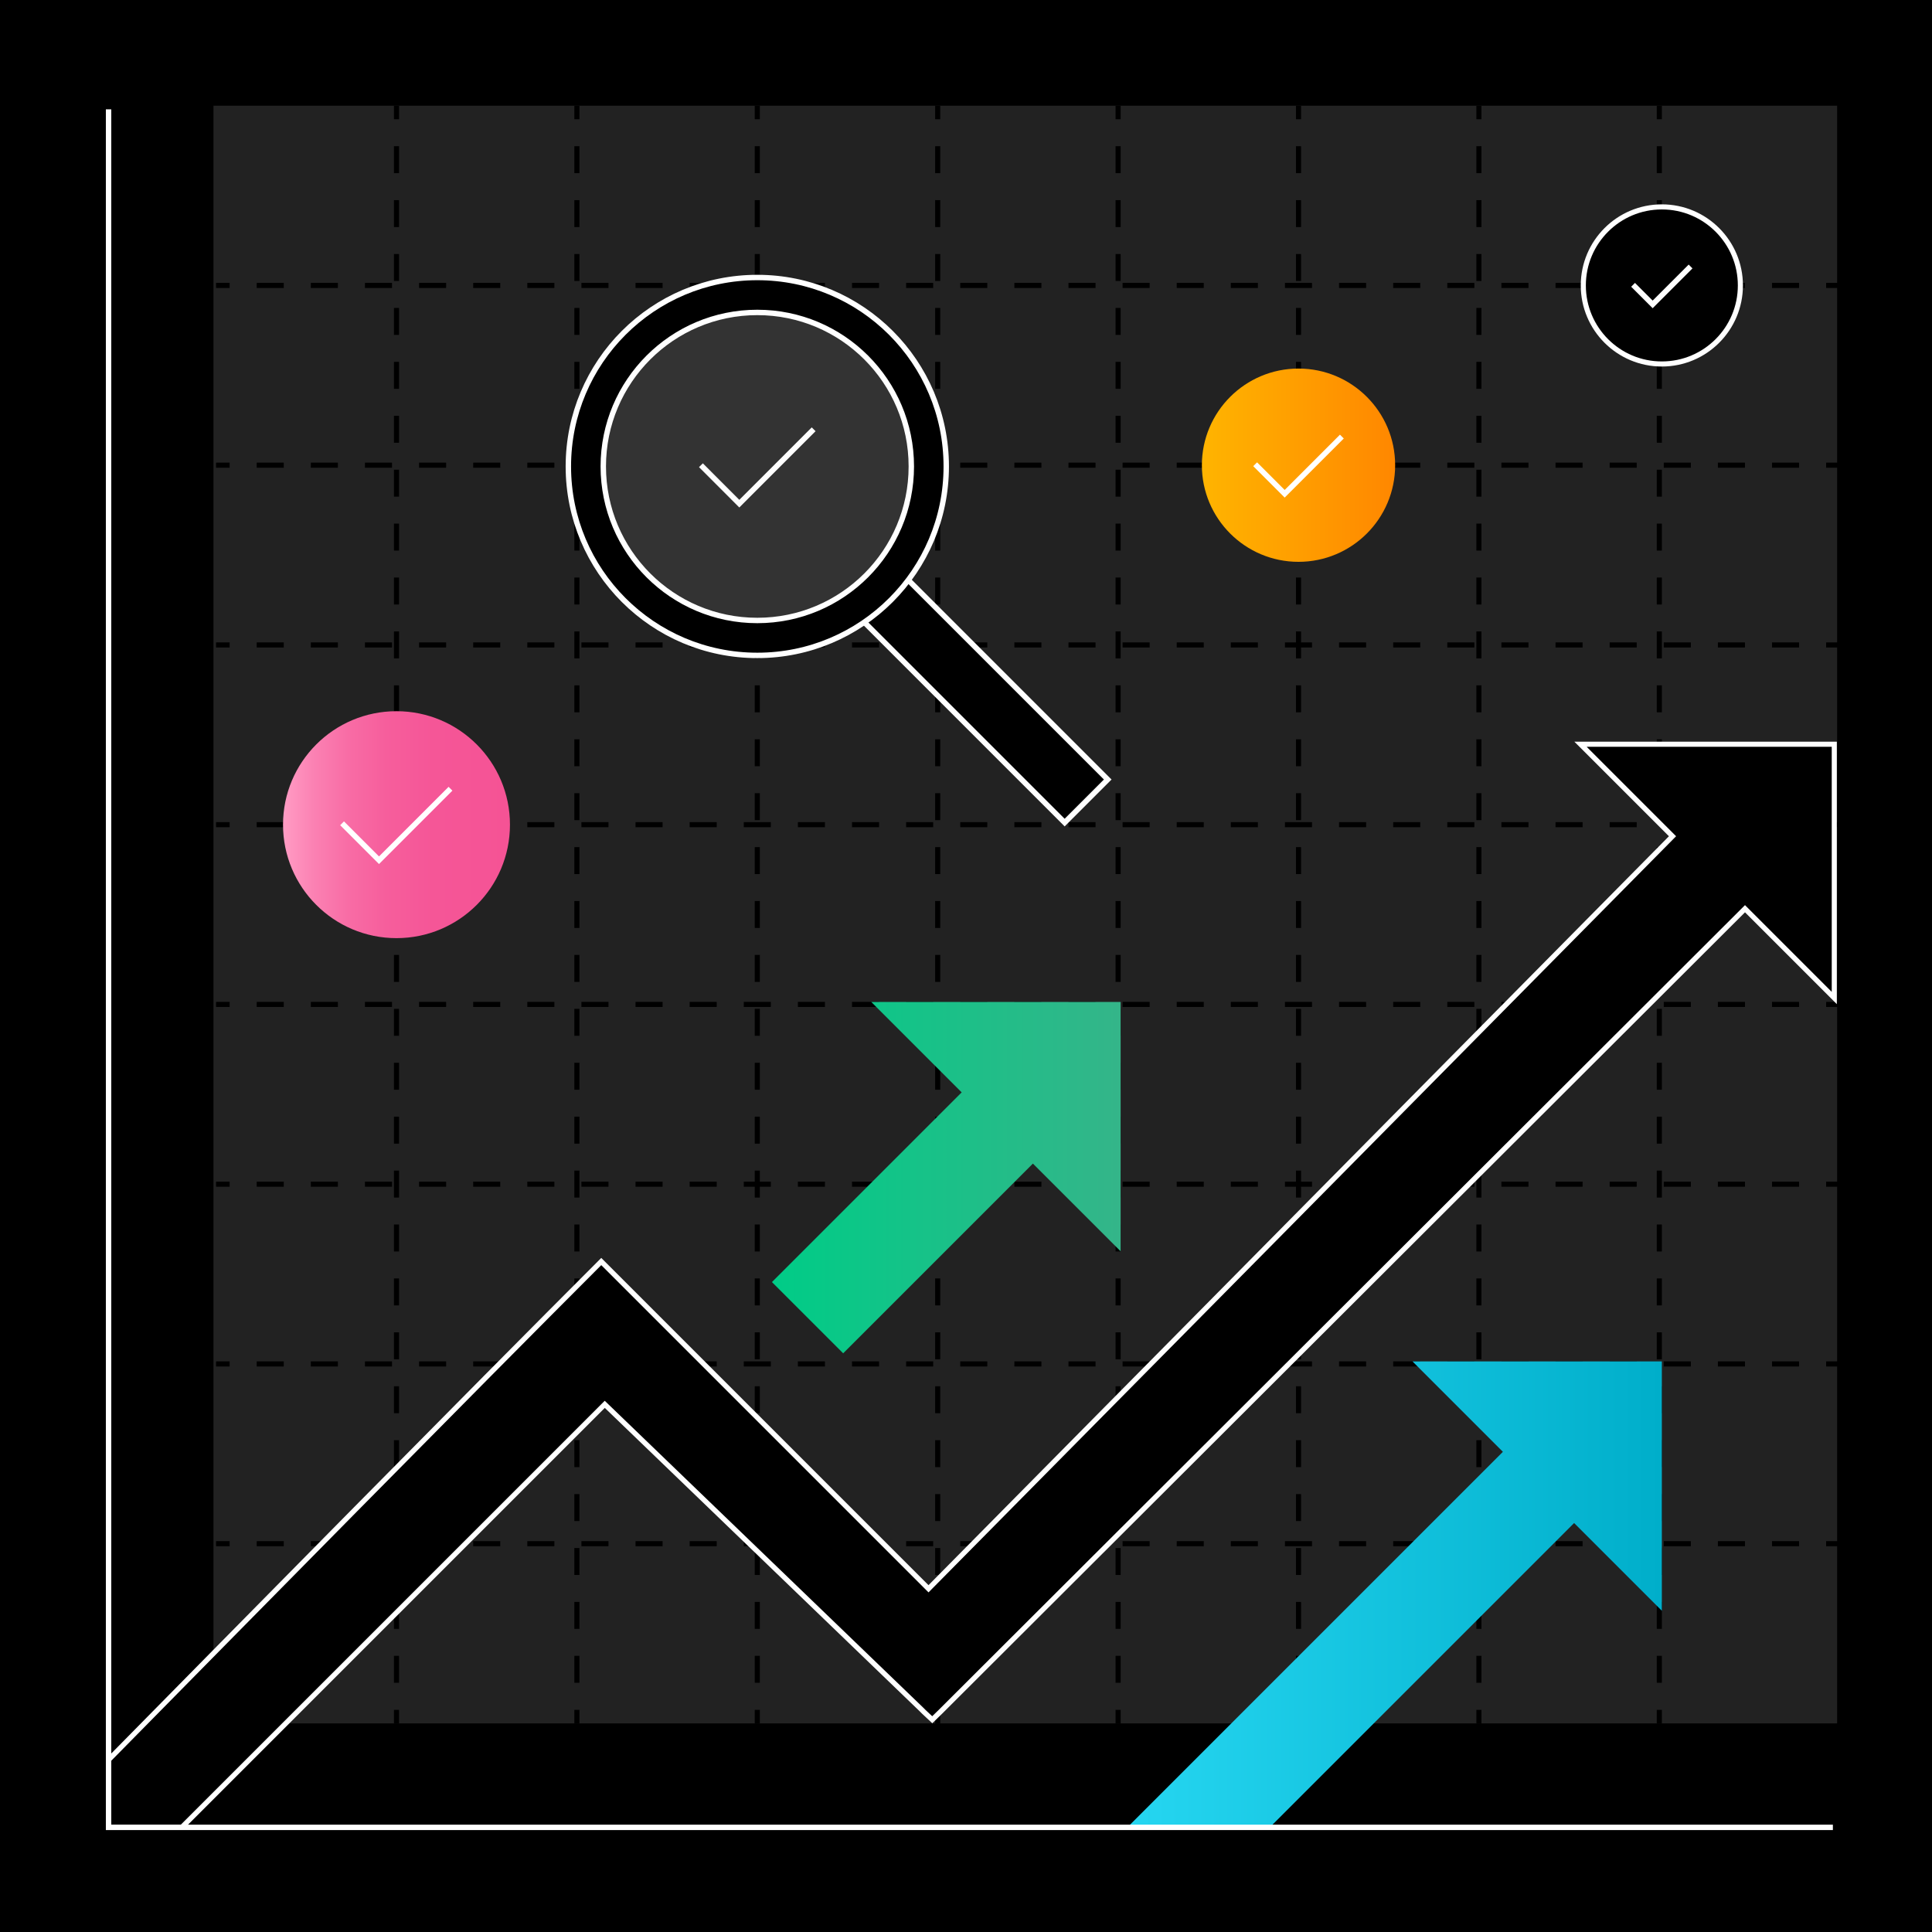<?xml version="1.0" encoding="utf-8"?>
<!-- Generator: Adobe Illustrator 26.4.0, SVG Export Plug-In . SVG Version: 6.00 Build 0)  -->
<svg version="1.1" xmlns="http://www.w3.org/2000/svg" xmlns:xlink="http://www.w3.org/1999/xlink" x="0px" y="0px"
	 viewBox="0 0 536 536" style="enable-background:new 0 0 536 536;" xml:space="preserve">
<style type="text/css">
	.st0{fill:#F4F4F4;}
	.st1{fill:#34B589;}
	.st2{fill:#00CC87;}
	.st3{fill:#FF8700;}
	.st4{fill:#FFB400;}
	.st5{fill:#F02070;}
	.st6{fill:#FF93BD;}
	.st7{fill:#00A6C4;}
	.st8{fill:#22D1F0;}
	.st9{fill:#222222;}
	.st10{fill:#DBDBDB;}
	.st11{fill:none;stroke:#DBDBDB;stroke-width:1.5;}
	.st12{fill:none;stroke:#222222;stroke-width:1.5;}
	.st13{opacity:0.998;}
	.st14{fill:#222222;enable-background:new    ;}
	.st15{fill:url(#Rectangle_800-3_00000179638454256194751260000015858020032921842845_);}
	.st16{fill:none;stroke:#222222;stroke-width:4;enable-background:new    ;}
	.st17{fill:url(#SVGID_1_);}
	.st18{fill:none;stroke:#222222;stroke-width:1.5;stroke-miterlimit:10;}
	.st19{fill:url(#SVGID_00000145737671751933468290000002655280267860422802_);}
	.st20{fill:none;stroke:#222222;stroke-width:1.5;stroke-miterlimit:10;stroke-dasharray:8;}
	.st21{fill:#FFFFFF;}
	.st22{opacity:0.3;fill:#FFFFFF;}
	.st23{fill:none;stroke:#000000;stroke-width:1.5;stroke-miterlimit:10;}
	.st24{fill:url(#SVGID_00000109005827769005931480000006006359517234674091_);}
	.st25{fill:url(#SVGID_00000001638929090080194030000001269223043832262028_);}
	.st26{fill:none;stroke:#222222;stroke-miterlimit:10;}
	.st27{fill:none;stroke:#FFFFFF;stroke-width:1.5;stroke-miterlimit:10;}
	.st28{fill:url(#SVGID_00000125560730893217396540000012100441262752565409_);}
	.st29{fill:none;stroke:#FFFFFF;stroke-miterlimit:10;}
	.st30{fill:none;stroke:#FFFFFF;stroke-miterlimit:10;stroke-dasharray:3.92,3.92;}
	.st31{fill:none;stroke:#FFFFFF;stroke-miterlimit:10;stroke-dasharray:4.016,4.016;}
	.st32{fill:none;stroke:#FFFFFF;stroke-width:1.5;stroke-miterlimit:10;stroke-dasharray:8;}
	.st33{fill:url(#SVGID_00000132060915110259602680000000302034393351433150_);}
	.st34{fill:url(#SVGID_00000127012024361589553210000006710375585874852737_);}
	.st35{fill:url(#SVGID_00000127747433586525898560000005364345804983070121_);}
	.st36{fill:none;stroke:#000000;stroke-width:2;stroke-miterlimit:10;}
	.st37{fill:none;stroke:#222222;stroke-width:1.5;stroke-miterlimit:10;stroke-dasharray:7.981,7.981;}
	.st38{fill:url(#SVGID_00000052094109279193150530000002560641953986429083_);}
	.st39{fill:url(#SVGID_00000084521521597315985160000018354668684119726000_);}
	.st40{fill:url(#SVGID_00000106132494840794716380000009846710082790308264_);}
	.st41{fill:url(#SVGID_00000109008373643984430260000000223296267718653109_);}
	.st42{fill:none;stroke:#222222;stroke-width:1.5;stroke-miterlimit:10;stroke-dasharray:8.126,8.126;}
	.st43{fill:none;stroke:#222222;stroke-width:1.5;stroke-miterlimit:10;stroke-dasharray:8.162,8.162;}
	.st44{fill:url(#SVGID_00000098929303179702371390000002418101397381302966_);}
	.st45{fill:url(#SVGID_00000104691158100003161420000005737124053934400912_);}
	.st46{fill:url(#SVGID_00000155138388818579383990000000483791111916813227_);}
	.st47{fill:url(#SVGID_00000049209481573156730680000001510372321058119583_);}
	.st48{fill:none;stroke:#000000;stroke-width:1.411;stroke-miterlimit:10;}
	.st49{fill:none;stroke:#000000;stroke-width:1.411;stroke-miterlimit:10;stroke-dasharray:7.479,7.479;}
	.st50{fill:none;stroke:#000000;stroke-width:1.414;stroke-miterlimit:10;}
	.st51{fill:none;stroke:#000000;stroke-width:1.414;stroke-miterlimit:10;stroke-dasharray:7.507,7.507;}
	.st52{fill-rule:evenodd;clip-rule:evenodd;stroke:#FFFFFF;stroke-width:1.412;stroke-miterlimit:10;}
	.st53{fill-rule:evenodd;clip-rule:evenodd;fill:url(#SVGID_00000040540309749194409620000014619725231849741952_);}
	.st54{fill-rule:evenodd;clip-rule:evenodd;fill:url(#SVGID_00000141454558064416562240000008057356622843152257_);}
	.st55{stroke:#FFFFFF;stroke-width:1.5;stroke-miterlimit:10;}
	.st56{fill:url(#SVGID_00000152970813446688916630000001152399517223231368_);}
	.st57{fill:url(#SVGID_00000073692595917713805230000005987847831127508399_);}
	.st58{stroke:#FFFFFF;stroke-width:1.412;stroke-miterlimit:10;}
	.st59{opacity:0.2;fill:#FFFFFF;}
	.st60{fill-rule:evenodd;clip-rule:evenodd;fill:none;stroke:#FFFFFF;stroke-width:1.5;stroke-miterlimit:10;}
</style>
<g id="Layer_1">
</g>
<g id="Isolation_Mode">
</g>
<g id="ëÎÓÈ_1">
	<rect width="536" height="536"/>
	<rect x="59.22" y="29.32" class="st9" width="450.46" height="448.81"/>
	<g>
		<g>
			<g>
				<line class="st48" x1="110" y1="29.32" x2="110" y2="33.08"/>
				<line class="st49" x1="110" y1="40.56" x2="110" y2="470.63"/>
				<line class="st48" x1="110" y1="474.37" x2="110" y2="478.13"/>
			</g>
		</g>
		<g>
			<g>
				<line class="st48" x1="160.05" y1="29.32" x2="160.05" y2="33.08"/>
				<line class="st49" x1="160.05" y1="40.56" x2="160.05" y2="470.63"/>
				<line class="st48" x1="160.05" y1="474.37" x2="160.05" y2="478.13"/>
			</g>
		</g>
		<g>
			<g>
				<line class="st48" x1="210.1" y1="29.32" x2="210.1" y2="33.08"/>
				<line class="st49" x1="210.1" y1="40.56" x2="210.1" y2="470.63"/>
				<line class="st48" x1="210.1" y1="474.37" x2="210.1" y2="478.13"/>
			</g>
		</g>
		<g>
			<g>
				<line class="st48" x1="260.15" y1="29.32" x2="260.15" y2="33.08"/>
				<line class="st49" x1="260.15" y1="40.56" x2="260.15" y2="470.63"/>
				<line class="st48" x1="260.15" y1="474.37" x2="260.15" y2="478.13"/>
			</g>
		</g>
		<g>
			<g>
				<line class="st48" x1="310.2" y1="29.32" x2="310.2" y2="33.08"/>
				<line class="st49" x1="310.2" y1="40.56" x2="310.2" y2="470.63"/>
				<line class="st48" x1="310.2" y1="474.37" x2="310.2" y2="478.13"/>
			</g>
		</g>
		<g>
			<g>
				<line class="st48" x1="360.25" y1="29.32" x2="360.25" y2="33.08"/>
				<line class="st49" x1="360.25" y1="40.56" x2="360.25" y2="470.63"/>
				<line class="st48" x1="360.25" y1="474.37" x2="360.25" y2="478.13"/>
			</g>
		</g>
		<g>
			<g>
				<line class="st48" x1="410.3" y1="29.32" x2="410.3" y2="33.08"/>
				<line class="st49" x1="410.3" y1="40.56" x2="410.3" y2="470.63"/>
				<line class="st48" x1="410.3" y1="474.37" x2="410.3" y2="478.13"/>
			</g>
		</g>
		<g>
			<g>
				<line class="st48" x1="460.35" y1="29.32" x2="460.35" y2="33.08"/>
				<line class="st49" x1="460.35" y1="40.56" x2="460.35" y2="470.63"/>
				<line class="st48" x1="460.35" y1="474.37" x2="460.35" y2="478.13"/>
			</g>
		</g>
		<g>
			<g>
				<line class="st50" x1="510.4" y1="428.27" x2="506.63" y2="428.27"/>
				<line class="st51" x1="499.12" y1="428.27" x2="67.47" y2="428.27"/>
				<line class="st50" x1="63.71" y1="428.27" x2="59.94" y2="428.27"/>
			</g>
		</g>
		<g>
			<g>
				<line class="st50" x1="510.4" y1="378.4" x2="506.63" y2="378.4"/>
				<line class="st51" x1="499.12" y1="378.4" x2="67.47" y2="378.4"/>
				<line class="st50" x1="63.71" y1="378.4" x2="59.94" y2="378.4"/>
			</g>
		</g>
		<g>
			<g>
				<line class="st50" x1="510.4" y1="328.53" x2="506.63" y2="328.53"/>
				<line class="st51" x1="499.12" y1="328.53" x2="67.47" y2="328.53"/>
				<line class="st50" x1="63.71" y1="328.53" x2="59.94" y2="328.53"/>
			</g>
		</g>
		<g>
			<g>
				<line class="st50" x1="510.4" y1="278.66" x2="506.63" y2="278.66"/>
				<line class="st51" x1="499.12" y1="278.66" x2="67.47" y2="278.66"/>
				<line class="st50" x1="63.71" y1="278.66" x2="59.94" y2="278.66"/>
			</g>
		</g>
		<g>
			<g>
				<line class="st50" x1="510.4" y1="228.79" x2="506.63" y2="228.79"/>
				<line class="st51" x1="499.12" y1="228.79" x2="67.47" y2="228.79"/>
				<line class="st50" x1="63.71" y1="228.79" x2="59.94" y2="228.79"/>
			</g>
		</g>
		<g>
			<g>
				<line class="st50" x1="510.4" y1="178.93" x2="506.63" y2="178.93"/>
				<line class="st51" x1="499.12" y1="178.93" x2="67.47" y2="178.93"/>
				<line class="st50" x1="63.71" y1="178.93" x2="59.94" y2="178.93"/>
			</g>
		</g>
		<g>
			<g>
				<line class="st50" x1="510.4" y1="129.06" x2="506.63" y2="129.06"/>
				<line class="st51" x1="499.12" y1="129.06" x2="67.47" y2="129.06"/>
				<line class="st50" x1="63.71" y1="129.06" x2="59.94" y2="129.06"/>
			</g>
		</g>
		<g>
			<g>
				<line class="st50" x1="510.4" y1="79.19" x2="506.63" y2="79.19"/>
				<line class="st51" x1="499.12" y1="79.19" x2="67.47" y2="79.19"/>
				<line class="st50" x1="63.71" y1="79.19" x2="59.94" y2="79.19"/>
			</g>
		</g>
	</g>
	<path class="st52" d="M508.89,276.88v-70.4l-70.4,0L464.01,232L257.6,440.78l-90.79-90.79c-35.6,35.6-100.6,101.61-136.69,138.25
		v18.73h20.3l117.36-117.36l87.86,84.65l0.66,0.66l2.34,2.19l2.25-2.19l223.23-222.81L508.89,276.88z"/>
	<linearGradient id="SVGID_1_" gradientUnits="userSpaceOnUse" x1="312.757" y1="442.335" x2="461.047" y2="442.335">
		<stop  offset="0" style="stop-color:#26D6F1"/>
		<stop  offset="1" style="stop-color:#00AECA"/>
	</linearGradient>
	<polygon style="fill-rule:evenodd;clip-rule:evenodd;fill:url(#SVGID_1_);" points="416.95,402.78 312.76,506.97 352.28,506.97 
		436.71,422.54 461.05,446.88 461.05,377.7 391.87,377.7 	"/>
	
		<linearGradient id="SVGID_00000014628629077111757140000002228788134250946200_" gradientUnits="userSpaceOnUse" x1="214.163" y1="326.716" x2="310.898" y2="326.716">
		<stop  offset="0" style="stop-color:#00CC87"/>
		<stop  offset="1" style="stop-color:#34B589"/>
	</linearGradient>
	
		<polygon style="fill-rule:evenodd;clip-rule:evenodd;fill:url(#SVGID_00000014628629077111757140000002228788134250946200_);" points="
		233.93,375.45 286.56,322.82 310.9,347.15 310.9,277.98 241.72,277.98 266.8,303.06 214.16,355.69 	"/>
	<polyline class="st55" points="251.43,160.37 307.32,216.26 295.37,228.21 239.48,172.32 	"/>
	<circle class="st55" cx="210.1" cy="129.41" r="52.42"/>
	<g>
		
			<linearGradient id="SVGID_00000056415019554832922990000004424158402699473305_" gradientUnits="userSpaceOnUse" x1="78.518" y1="228.793" x2="141.472" y2="228.793">
			<stop  offset="0" style="stop-color:#FF9CC4"/>
			<stop  offset="8.996308e-03" style="stop-color:#FF9AC3"/>
			<stop  offset="0.142" style="stop-color:#FB80B2"/>
			<stop  offset="0.289" style="stop-color:#F86CA5"/>
			<stop  offset="0.456" style="stop-color:#F65E9C"/>
			<stop  offset="0.659" style="stop-color:#F55697"/>
			<stop  offset="1" style="stop-color:#F55395"/>
			<stop  offset="1" style="stop-color:#F1237B"/>
		</linearGradient>
		<circle style="fill:url(#SVGID_00000056415019554832922990000004424158402699473305_);" cx="110" cy="228.79" r="31.48"/>
		<polyline class="st27" points="94.9,228.41 105.15,238.66 124.98,218.82 		"/>
	</g>
	<g>
		
			<linearGradient id="SVGID_00000173841253618867246020000005731016998509303169_" gradientUnits="userSpaceOnUse" x1="333.439" y1="129.057" x2="387.057" y2="129.057">
			<stop  offset="0" style="stop-color:#FFB400"/>
			<stop  offset="1" style="stop-color:#FF8700"/>
		</linearGradient>
		<circle style="fill:url(#SVGID_00000173841253618867246020000005731016998509303169_);" cx="360.25" cy="129.06" r="26.81"/>
		<polyline class="st27" points="348.22,128.8 356.41,136.99 372.28,121.12 		"/>
	</g>
	<g>
		<circle class="st55" cx="210.1" cy="129.41" r="42.73"/>
		<polyline class="st27" points="194.46,129.07 205.11,139.73 225.73,119.1 		"/>
	</g>
	<g>
		<circle class="st58" cx="461.05" cy="79.19" r="21.79"/>
		<polyline class="st27" points="453.07,79.02 458.5,84.45 469.02,73.93 		"/>
	</g>
	<circle class="st59" cx="210.1" cy="129.41" r="42.73"/>
	<polyline class="st60" points="30.12,30.33 30.12,506.97 508.5,506.97 	"/>
</g>
</svg>
